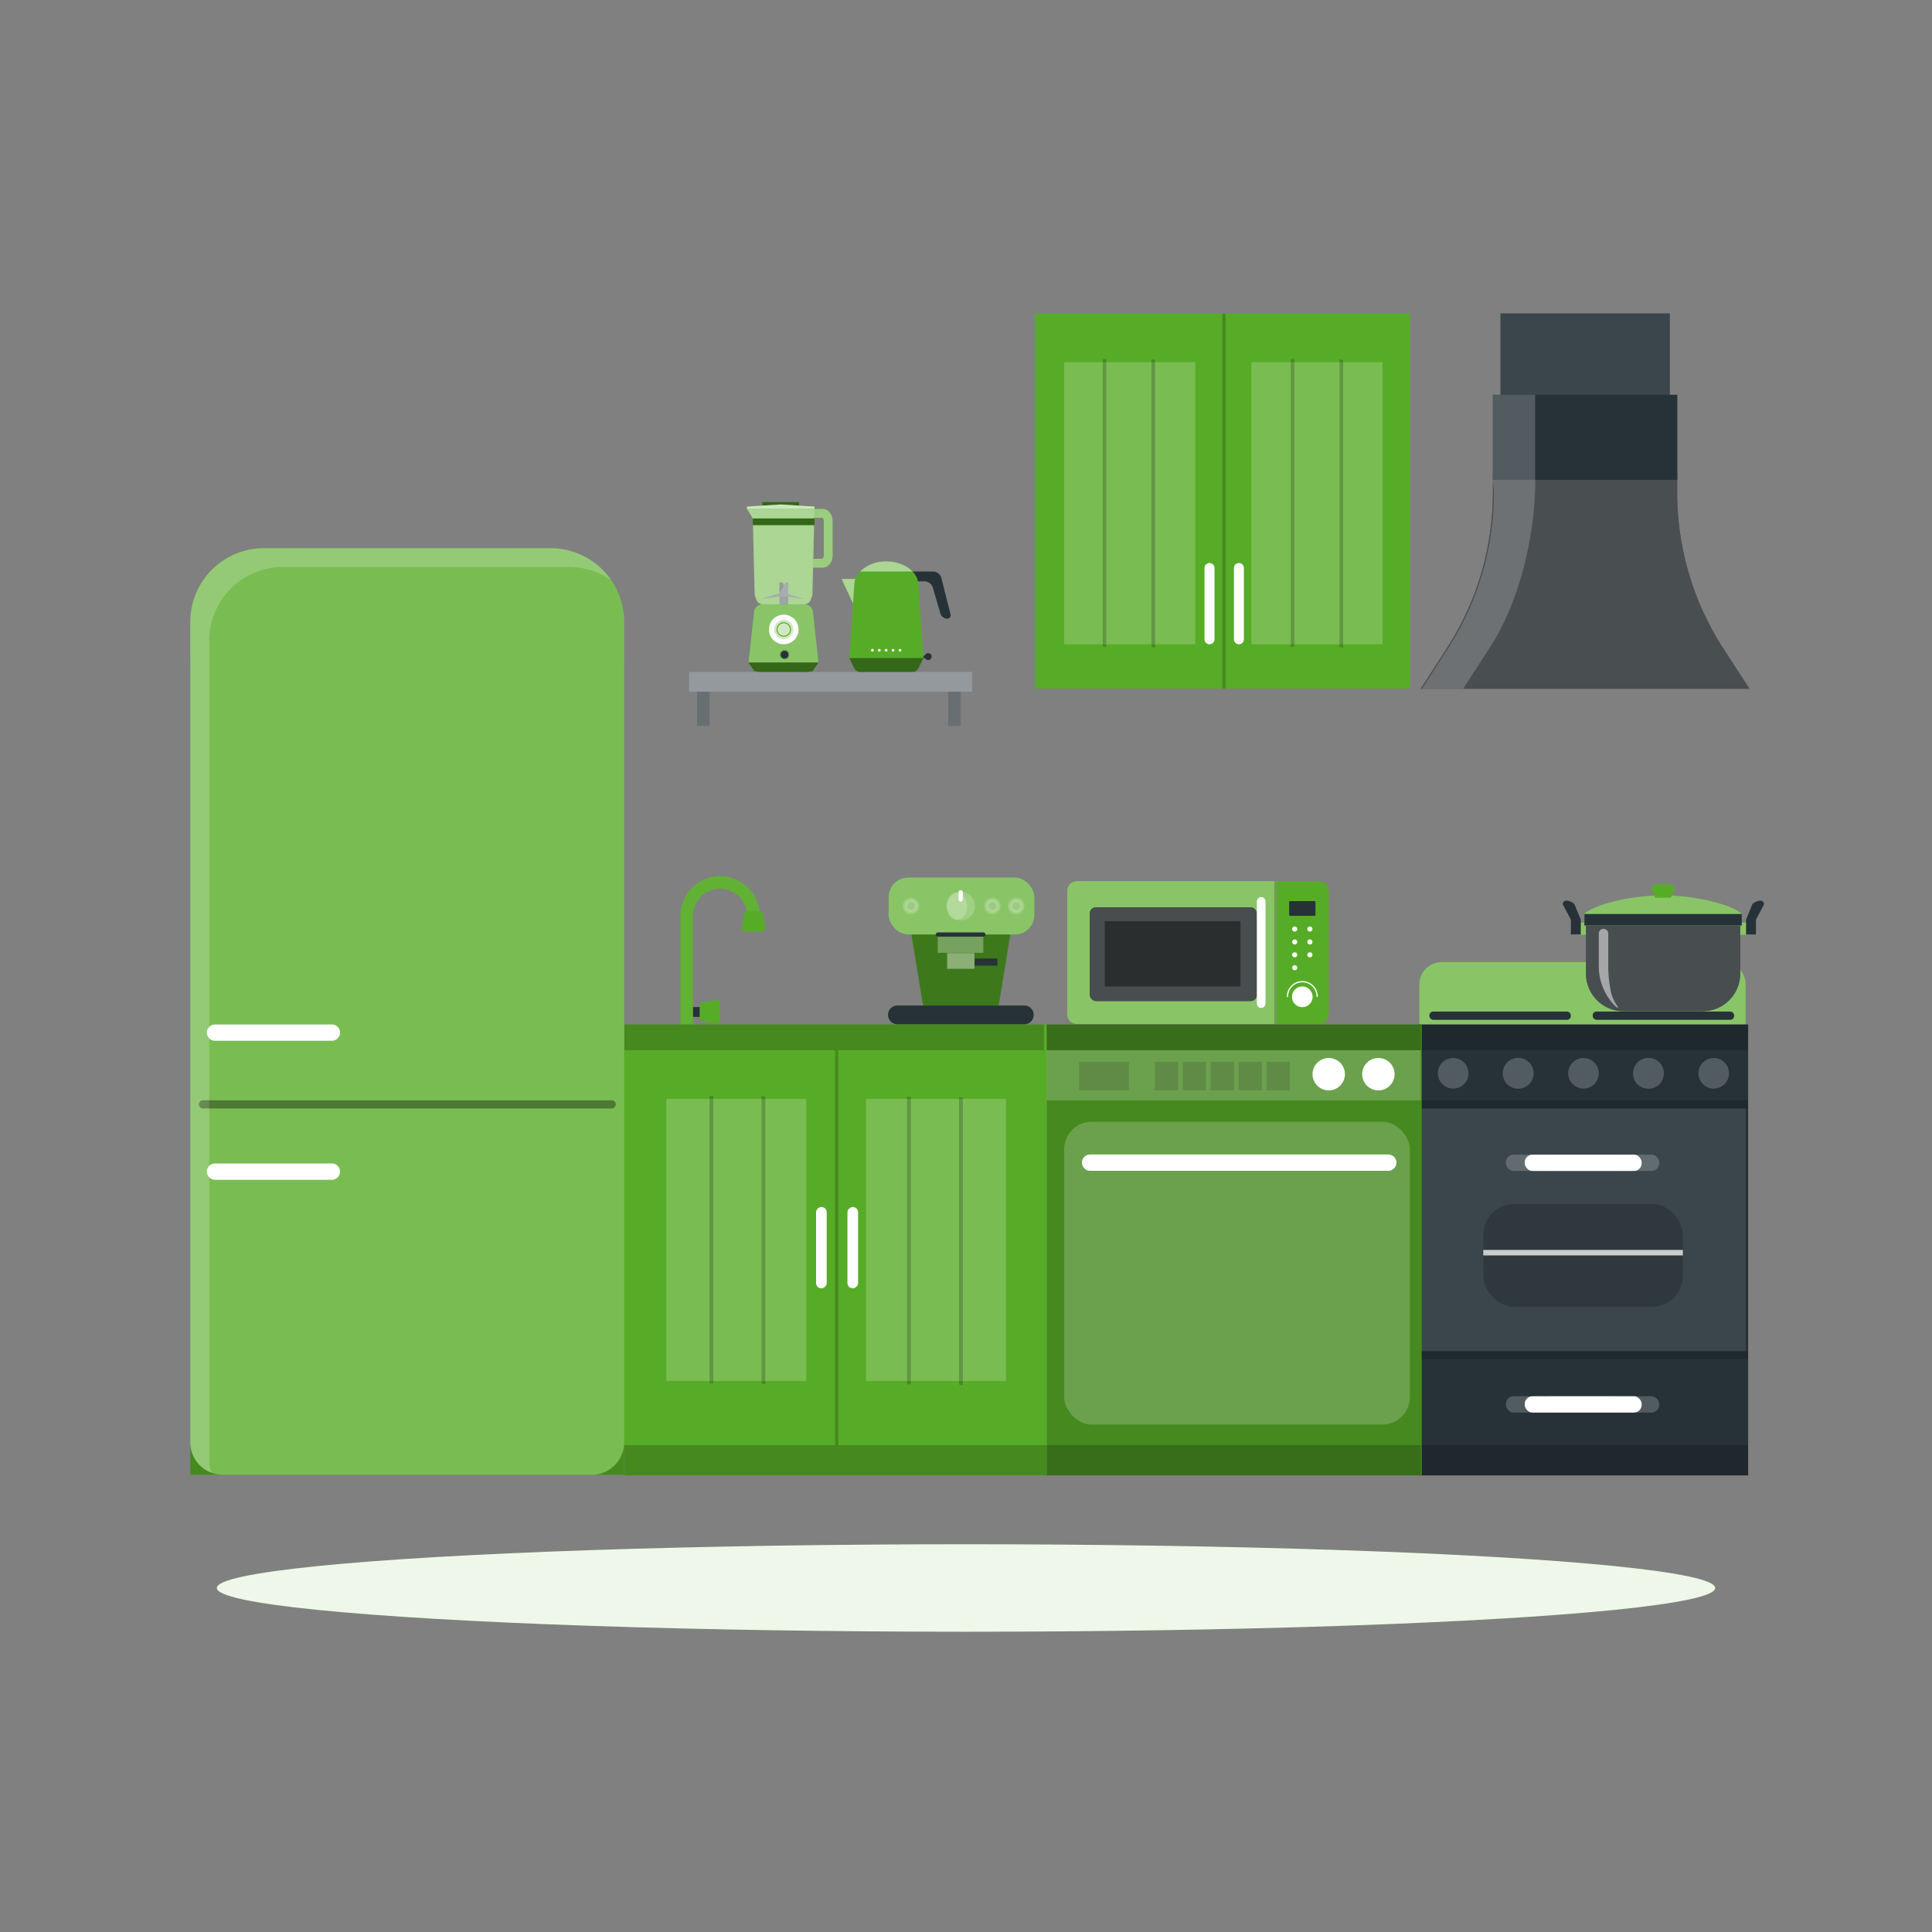 <svg xmlns="http://www.w3.org/2000/svg" xmlns:xlink="http://www.w3.org/1999/xlink" viewBox="0 0 500 500"><rect x="0" y="0" width="500" height="500" fill="#808080" stroke="none"/><g id="freepik--Carpet--inject-69"><ellipse id="freepik--path--inject-69" cx="250" cy="410.97" rx="193.89" ry="11.32" style="fill:#57AC27"></ellipse><ellipse id="freepik--path--inject-69" cx="250" cy="410.97" rx="193.89" ry="11.32" style="fill:#fff;opacity:0.9"></ellipse></g><g id="freepik--gas-stove--inject-69"><path d="M373.1,249H446a5.77,5.77,0,0,1,5.77,5.77V266.1a0,0,0,0,1,0,0H367.33a0,0,0,0,1,0,0V254.75A5.77,5.77,0,0,1,373.1,249Z" style="fill:#57AC27"></path><path d="M373.1,249H446a5.77,5.77,0,0,1,5.77,5.77V266.1a0,0,0,0,1,0,0H367.33a0,0,0,0,1,0,0V254.75A5.77,5.77,0,0,1,373.1,249Z" style="fill:#fff;opacity:0.3"></path><rect x="367.18" y="265.13" width="85.24" height="116.7" style="fill:#263238"></rect><rect x="367.18" y="374" width="85.24" height="7.82" style="opacity:0.2"></rect><rect x="367.18" y="265.13" width="85.17" height="6.67" style="opacity:0.2"></rect><rect x="367.18" y="284.76" width="85.24" height="2.11" style="opacity:0.2"></rect><rect x="367.18" y="349.65" width="85.24" height="2.11" style="opacity:0.2"></rect><rect x="367.33" y="286.87" width="84.45" height="62.79" style="fill:#fff;opacity:0.1"></rect><rect x="383.89" y="323.48" width="51.62" height="1.42" style="fill:#fff"></rect><rect x="383.89" y="311.58" width="51.62" height="26.61" rx="7.95" style="opacity:0.2"></rect><rect x="389.72" y="298.82" width="30.26" height="4.22" rx="1.98" style="fill:#fff;opacity:0.2"></rect><rect x="399.14" y="298.82" width="30.26" height="4.22" rx="1.98" style="fill:#fff;opacity:0.2"></rect><rect x="394.6" y="298.82" width="30.26" height="4.22" rx="1.98" style="fill:#fff"></rect><rect x="389.72" y="361.35" width="30.26" height="4.22" rx="1.98" style="fill:#fff;opacity:0.2"></rect><rect x="399.14" y="361.35" width="30.26" height="4.22" rx="1.98" style="fill:#fff;opacity:0.2"></rect><rect x="394.6" y="361.35" width="30.26" height="4.22" rx="1.98" style="fill:#fff"></rect><rect x="369.92" y="261.79" width="36.62" height="2.14" rx="1" style="fill:#263238"></rect><rect x="412.18" y="261.79" width="36.62" height="2.14" rx="1" style="fill:#263238"></rect><g style="opacity:0.2"><circle cx="376.08" cy="277.77" r="3.96" style="fill:#fff"></circle><path d="M396.9,277.77a4,4,0,1,1-4-4A4,4,0,0,1,396.9,277.77Z" style="fill:#fff"></path><circle cx="409.8" cy="277.77" r="3.96" style="fill:#fff"></circle><path d="M430.62,277.77a4,4,0,1,1-4-4A4,4,0,0,1,430.62,277.77Z" style="fill:#fff"></path><circle cx="443.51" cy="277.77" r="3.96" style="fill:#fff"></circle></g></g><g id="freepik--Pot--inject-69"><rect x="449.46" y="238.78" width="4.83" height="3.13" style="fill:#57AC27"></rect><rect x="449.46" y="238.78" width="4.83" height="3.13" style="fill:#fff;opacity:0.3"></rect><path d="M453.51,234l-1.63,4v3.87h2.56V238l2-3.77c.32-.6-.31-1.25-1.08-1.13A3.41,3.41,0,0,0,453.51,234Z" style="fill:#263238"></path><rect x="406.69" y="238.78" width="4.83" height="3.13" transform="translate(818.21 480.69) rotate(180)" style="fill:#57AC27"></rect><rect x="406.69" y="238.78" width="4.83" height="3.13" transform="translate(818.21 480.69) rotate(180)" style="fill:#fff;opacity:0.3"></rect><path d="M407.46,234l1.64,4v3.87h-2.56V238l-2-3.77c-.32-.6.3-1.25,1.08-1.13A3.36,3.36,0,0,1,407.46,234Z" style="fill:#263238"></path><path d="M410.46,239.54h39.9a0,0,0,0,1,0,0V252a9.7,9.7,0,0,1-9.7,9.7h-20.5a9.7,9.7,0,0,1-9.7-9.7V239.54A0,0,0,0,1,410.46,239.54Z" style="fill:#263238"></path><path d="M410.46,239.54h39.9a0,0,0,0,1,0,0V252a9.7,9.7,0,0,1-9.7,9.7h-20.5a9.7,9.7,0,0,1-9.7-9.7V239.54A0,0,0,0,1,410.46,239.54Z" style="fill:#606060;opacity:0.6"></path><path d="M450.77,239.54H410v-3h0c.78-.9,3.44-2.06,5.82-2.74a52.5,52.5,0,0,1,29.09,0c2.38.68,4.77,1.62,5.82,2.74h0Z" style="fill:#57AC27"></path><path d="M450.77,239.54H410v-3h0c.78-.9,3.44-2.06,5.82-2.74a52.5,52.5,0,0,1,29.09,0c2.38.68,4.77,1.62,5.82,2.74h0Z" style="fill:#fff;opacity:0.3"></path><path d="M433.48,229.92c0,.65-1.38,1.17-3.08,1.17s-3.07-.52-3.07-1.17,1.38-1.17,3.07-1.17S433.48,229.28,433.48,229.92Z" style="fill:#57AC27"></path><polygon points="432.43 232.34 428.38 232.34 427.33 229.84 433.48 229.84 432.43 232.34" style="fill:#57AC27"></polygon><rect x="410.04" y="236.54" width="40.73" height="2.99" style="fill:#263238"></rect><path d="M413.76,241.66V250a14.64,14.64,0,0,0,3.9,10c.49.52.86.85,1,.81s-.08-.41-.33-.8a10.41,10.41,0,0,1-1.42-3.3,32.75,32.75,0,0,1-.69-6.76v-8.34a1.23,1.23,0,0,0-1.23-1.22h0A1.22,1.22,0,0,0,413.76,241.66Z" style="fill:#fff;opacity:0.5"></path></g><g id="freepik--extractor-hood--inject-69"><rect x="388.32" y="81.11" width="43.84" height="86.5" style="fill:#263238"></rect><rect x="388.32" y="81.11" width="43.84" height="86.5" style="fill:#fff;opacity:0.1"></rect><path d="M452.75,178.24H367.7l7-10.85a74.28,74.28,0,0,0,11.66-40.27v-4.67h47.69v4.67a74.28,74.28,0,0,0,11.66,40.27Z" style="fill:#263238"></path><g style="opacity:0.6"><path d="M452.75,178.24H367.7l7-10.85a74.28,74.28,0,0,0,11.66-40.27v-4.67h47.69v4.67a74.28,74.28,0,0,0,11.66,40.27Z" style="fill:#606060"></path></g><rect x="386.33" y="102.16" width="47.76" height="22.02" style="fill:#263238"></rect><path d="M368,178.24h10.67l7-10.85c7.58-11.68,11.65-28.73,11.65-43.21h-11l.3,2.94A74.2,74.2,0,0,1,375,167.39Z" style="fill:#fff;opacity:0.2"></path><rect x="386.33" y="102.16" width="10.97" height="22.02" style="fill:#fff;opacity:0.2"></rect></g><g id="freepik--Dishwasher--inject-69"><rect x="270.87" y="265.13" width="97.07" height="116.7" style="fill:#57AC27"></rect><rect x="270.87" y="265.13" width="97.07" height="116.7" style="opacity:0.2"></rect><rect x="275.41" y="290.31" width="89.46" height="78.36" rx="7.12" style="fill:#fff;opacity:0.2"></rect><path d="M359.28,303H282.12a2.1,2.1,0,0,1-2.11-2.11h0a2.11,2.11,0,0,1,2.11-2.11h77.16a2.11,2.11,0,0,1,2.11,2.11h0A2.1,2.1,0,0,1,359.28,303Z" style="fill:#fff"></path><rect x="270.62" y="374" width="97.07" height="7.82" style="opacity:0.2"></rect><rect x="270.7" y="265.13" width="96.99" height="6.67" style="opacity:0.2"></rect><path d="M348.06,278a4.19,4.19,0,1,1-4.18-4.19A4.18,4.18,0,0,1,348.06,278Z" style="fill:#fff"></path><path d="M360.91,278a4.19,4.19,0,1,1-4.19-4.19A4.18,4.18,0,0,1,360.91,278Z" style="fill:#fff"></path><g style="opacity:0.2"><rect x="279.26" y="274.8" width="12.92" height="7.37"></rect><rect x="298.87" y="274.8" width="6" height="7.37"></rect><rect x="306.1" y="274.8" width="6" height="7.37"></rect><rect x="313.34" y="274.8" width="6" height="7.37"></rect><rect x="320.57" y="274.8" width="6" height="7.37"></rect><rect x="327.8" y="274.8" width="6" height="7.37"></rect></g><rect x="270.7" y="271.8" width="96.99" height="12.96" style="fill:#fff;opacity:0.2"></rect></g><g id="freepik--Microwave--inject-69"><path d="M330.5,228.05h10.89a2.48,2.48,0,0,1,2.49,2.48v32a2.48,2.48,0,0,1-2.49,2.48H278.7a2.48,2.48,0,0,1-2.49-2.48v-32a2.48,2.48,0,0,1,2.49-2.48h51.8" style="fill:#57AC27"></path><g style="opacity:0.3"><path d="M330.5,265H278.7a2.48,2.48,0,0,1-2.49-2.48v-32a2.48,2.48,0,0,1,2.49-2.48h51.8Z" style="fill:#fff"></path></g><rect x="282.02" y="234.8" width="43.26" height="24.28" rx="1.61" style="fill:#263238"></rect><rect x="282.02" y="234.8" width="43.26" height="24.28" rx="1.61" style="fill:#606060;opacity:0.6"></rect><path d="M326.39,260.86h0a1.11,1.11,0,0,1-1.11-1.11V233.27a1.11,1.11,0,0,1,1.11-1.11h0a1.12,1.12,0,0,1,1.12,1.11v26.48A1.12,1.12,0,0,1,326.39,260.86Z" style="fill:#fff"></path><rect x="329.78" y="228.05" width="0.73" height="36.97" style="opacity:0.2"></rect><path d="M339.7,258A2.67,2.67,0,1,1,337,255.3,2.67,2.67,0,0,1,339.7,258Z" style="fill:#fff"></path><path d="M340.88,258.06a.16.16,0,0,1-.16-.16,3.68,3.68,0,1,0-7.36,0,.16.16,0,0,1-.32,0,4,4,0,0,1,8,0A.16.16,0,0,1,340.88,258.06Z" style="fill:#fff"></path><rect x="333.63" y="233.2" width="6.81" height="3.82" rx="0.25" style="fill:#263238"></rect><circle cx="335.07" cy="240.44" r="0.66" style="fill:#fff"></circle><circle cx="339" cy="240.44" r="0.66" style="fill:#fff"></circle><circle cx="335.07" cy="243.78" r="0.66" style="fill:#fff"></circle><circle cx="339" cy="243.78" r="0.66" style="fill:#fff"></circle><circle cx="335.07" cy="247.11" r="0.66" style="fill:#fff"></circle><circle cx="339" cy="247.11" r="0.66" style="fill:#fff"></circle><circle cx="335.07" cy="250.45" r="0.66" style="fill:#fff"></circle><rect x="285.89" y="238.41" width="35.15" height="16.89" style="opacity:0.4"></rect></g><g id="freepik--Sink--inject-69"><path d="M186.36,259.76V264a1,1,0,0,1-1.18.9l-3.43-.59a.92.92,0,0,1-.68-.91v-3.07a.93.93,0,0,1,.68-.92l3.43-.59A1,1,0,0,1,186.36,259.76Z" style="fill:#57AC27"></path><rect x="178.52" y="260.62" width="2.55" height="2.55" style="fill:#263238"></rect><path d="M177.74,267.13a1.63,1.63,0,0,1-1.63-1.63V237a10.25,10.25,0,0,1,20.5,0,1.63,1.63,0,0,1-3.26,0,7,7,0,1,0-14,0V265.5A1.63,1.63,0,0,1,177.74,267.13Z" style="fill:#57AC27"></path><g style="opacity:0.2"><path d="M177.74,267.13a1.63,1.63,0,0,1-1.63-1.63V237a10.25,10.25,0,0,1,20.5,0,1.63,1.63,0,0,1-3.26,0,7,7,0,1,0-14,0V265.5A1.63,1.63,0,0,1,177.74,267.13Z" style="fill:#fff;opacity:0.3"></path></g><path d="M197.17,241.11h-4.26a.94.94,0,0,1-.91-1.17l.59-3.43a.91.91,0,0,1,.91-.69h3.07a.92.92,0,0,1,.92.69l.59,3.43A1,1,0,0,1,197.17,241.11Z" style="fill:#57AC27"></path><rect x="161.54" y="265.13" width="109.33" height="116.7" style="fill:#57AC27"></rect><rect x="161.54" y="374" width="109.33" height="7.82" style="opacity:0.2"></rect><rect x="161.54" y="265.13" width="108.64" height="6.67" style="opacity:0.2"></rect><rect x="216.11" y="271.8" width="0.87" height="102.2" style="opacity:0.2"></rect><rect x="172.45" y="284.39" width="36.2" height="73.02" style="fill:#fff;opacity:0.2"></rect><rect x="224.13" y="284.39" width="36.2" height="73.02" style="fill:#fff;opacity:0.2"></rect><rect x="183.62" y="283.59" width="0.99" height="74.45" style="opacity:0.2"></rect><polygon points="198.06 358.29 197.08 358.04 197.08 283.59 198.06 283.85 198.06 358.29" style="opacity:0.2"></polygon><rect x="234.74" y="283.84" width="0.99" height="74.45" style="opacity:0.2"></rect><polygon points="249.19 358.54 248.2 358.29 248.2 283.84 249.19 284.1 249.19 358.54" style="opacity:0.2"></polygon><rect x="202.06" y="321.53" width="21.03" height="2.75" rx="1.33" transform="translate(-110.33 535.47) rotate(-90)" style="fill:#fff"></rect><rect x="210.18" y="321.53" width="21.03" height="2.75" rx="1.33" transform="translate(-102.21 543.59) rotate(-90)" style="fill:#fff"></rect></g><g id="freepik--Cupboard--inject-69"><rect x="267.8" y="81.14" width="97.07" height="97.07" style="fill:#57AC27"></rect><rect x="316.34" y="81.14" width="0.82" height="97.07" style="opacity:0.2"></rect><rect x="275.41" y="93.73" width="33.93" height="73.01" style="fill:#fff;opacity:0.2"></rect><rect x="323.86" y="93.73" width="33.93" height="73.01" style="fill:#fff;opacity:0.2"></rect><rect x="285.38" y="92.93" width="0.93" height="74.45" style="opacity:0.2"></rect><polygon points="298.92 167.63 297.99 167.38 297.99 92.93 298.92 93.18 298.92 167.63" style="opacity:0.2"></polygon><rect x="334.05" y="92.93" width="0.93" height="74.45" style="opacity:0.2"></rect><polygon points="347.6 167.63 346.67 167.38 346.67 92.93 347.6 93.18 347.6 167.63" style="opacity:0.2"></polygon><path d="M314.31,147v18.45a1.29,1.29,0,0,1-1.29,1.29h0a1.29,1.29,0,0,1-1.29-1.29V147a1.29,1.29,0,0,1,1.29-1.29h0A1.29,1.29,0,0,1,314.31,147Z" style="fill:#fff"></path><path d="M321.92,147v18.45a1.29,1.29,0,0,1-1.29,1.29h0a1.29,1.29,0,0,1-1.29-1.29V147a1.29,1.29,0,0,1,1.29-1.29h0A1.29,1.29,0,0,1,321.92,147Z" style="fill:#fff"></path></g><g id="freepik--coffee-maker--inject-69"><g id="freepik--coffee-machine--inject-69"><polygon points="258.47 260.2 238.87 260.2 235.78 241.27 261.56 241.27 258.47 260.2" style="fill:#57AC27"></polygon><g style="opacity:0.3"><polygon points="258.47 260.2 238.87 260.2 235.78 241.27 261.56 241.27 258.47 260.2"></polygon></g><rect x="229.99" y="227.11" width="37.7" height="14.73" rx="5.07" style="fill:#57AC27"></rect><g style="opacity:0.3"><rect x="229.99" y="227.11" width="37.7" height="14.73" rx="5.07" style="fill:#fff"></rect></g><g style="opacity:0.4"><rect x="245.12" y="246.67" width="7.07" height="4.05" style="fill:#fff"></rect></g><path d="M267.52,262.65a2.42,2.42,0,0,1-2.43,2.43H232.25a2.43,2.43,0,1,1,0-4.86h32.84A2.43,2.43,0,0,1,267.52,262.65Z" style="fill:#57AC27"></path><path d="M267.52,262.65a2.42,2.42,0,0,1-2.43,2.43H232.25a2.43,2.43,0,1,1,0-4.86h32.84A2.43,2.43,0,0,1,267.52,262.65Z" style="fill:#263238"></path><g style="opacity:0.2"><path d="M252.35,234.51a3.68,3.68,0,0,1-3.68,3.68,3.47,3.47,0,0,1-1-.15,3.68,3.68,0,0,1,0-7.07,3.47,3.47,0,0,1,1-.15A3.69,3.69,0,0,1,252.35,234.51Z" style="fill:#fafafa"></path></g><g style="opacity:0.2"><ellipse cx="247.64" cy="234.51" rx="2.65" ry="3.54" style="fill:#fff"></ellipse></g><g style="opacity:0.3"><rect x="242.69" y="241.88" width="11.78" height="4.71" style="fill:#fff"></rect></g><rect x="252.24" y="248.06" width="5.89" height="1.84" style="fill:#263238"></rect></g><path d="M254.49,242.41H242.74a.55.55,0,0,1-.55-.55.55.55,0,0,1,.55-.55h11.75a.55.55,0,0,1,.55.55A.55.55,0,0,1,254.49,242.41Z" style="fill:#263238"></path><g style="opacity:0.2"><circle cx="235.79" cy="234.49" r="1.55" style="fill:#e0e0e0"></circle></g><g style="opacity:0.2"><path d="M235.79,236.59a2.1,2.1,0,1,1,2.09-2.1A2.1,2.1,0,0,1,235.79,236.59Zm0-3.09a1,1,0,1,0,1,1A1,1,0,0,0,235.79,233.5Z" style="fill:#fff"></path></g><g style="opacity:0.2"><circle cx="256.82" cy="234.49" r="1.55" style="fill:#e0e0e0"></circle></g><g style="opacity:0.2"><path d="M256.82,236.59a2.1,2.1,0,1,1,2.1-2.1A2.1,2.1,0,0,1,256.82,236.59Zm0-3.09a1,1,0,0,0,0,2,1,1,0,1,0,0-2Z" style="fill:#fff"></path></g><g style="opacity:0.2"><path d="M264.55,234.49A1.55,1.55,0,1,1,263,233,1.55,1.55,0,0,1,264.55,234.49Z" style="fill:#e0e0e0"></path></g><g style="opacity:0.2"><path d="M263,236.59a2.1,2.1,0,1,1,2.1-2.1A2.1,2.1,0,0,1,263,236.59Zm0-3.09a1,1,0,1,0,1,1A1,1,0,0,0,263,233.5Z" style="fill:#fff"></path></g><path d="M248.62,233.32a.55.55,0,0,1-.55-.56v-1.84a.55.55,0,0,1,.55-.55.55.55,0,0,1,.55.55v1.84A.56.56,0,0,1,248.62,233.32Z" style="fill:#fff"></path></g><g id="freepik--Shelf--inject-69"><rect x="178.27" y="173.84" width="73.36" height="5.26" style="fill:#263238"></rect><rect x="178.27" y="173.84" width="73.36" height="5.26" style="fill:#fff;opacity:0.5"></rect><rect x="180.4" y="179.1" width="3.22" height="8.73" style="fill:#263238"></rect><rect x="245.4" y="179.1" width="3.22" height="8.73" style="fill:#263238"></rect><g style="opacity:0.3"><rect x="180.4" y="179.1" width="3.22" height="8.73" style="fill:#fff"></rect><rect x="245.4" y="179.1" width="3.22" height="8.73" style="fill:#fff"></rect></g></g><g id="freepik--Boiler--inject-69"><rect x="237.9" y="169.72" width="2.4" height="0.58" rx="0.26" style="fill:#263238"></rect><path d="M239.31,169.92a.9.9,0,1,0,.9-.9A.9.9,0,0,0,239.31,169.92Z" style="fill:#263238"></path><path d="M236.15,147.9h5.27a2.31,2.31,0,0,1,2.22,1.72L246,159a.86.86,0,0,1-.82,1.11h0a1.93,1.93,0,0,1-1.79-1.27l-2-6.85a2.31,2.31,0,0,0-2.16-1.54h-3.13V147.9Z" style="fill:#263238"></path><polygon points="221 156.69 217.8 149.83 221.46 149.83 221 156.69" style="fill:#57AC27"></polygon><polygon points="221 156.69 217.8 149.83 221.46 149.83 221 156.69" style="fill:#fff;opacity:0.5"></polygon><path d="M239,170.3H219.8l1.3-19.2a5.07,5.07,0,0,1,1.5-3.2,9.49,9.49,0,0,1,6.78-2.6,10.06,10.06,0,0,1,5.69,1.67,7.53,7.53,0,0,1,1.08.93,5.08,5.08,0,0,1,1.51,3.2Z" style="fill:#57AC27"></path><path d="M236.07,173.9H222.69a1.73,1.73,0,0,1-1.58-.89l-1.31-2.71H239L237.65,173A1.73,1.73,0,0,1,236.07,173.9Z" style="fill:#57AC27"></path><path d="M236.07,173.9H222.69a1.73,1.73,0,0,1-1.58-.89l-1.31-2.71H239L237.65,173A1.73,1.73,0,0,1,236.07,173.9Z" style="opacity:0.4"></path><path d="M236.15,147.9H222.6a9.49,9.49,0,0,1,6.78-2.6,10.06,10.06,0,0,1,5.69,1.67A7.53,7.53,0,0,1,236.15,147.9Z" style="fill:#fff;opacity:0.5"></path><circle cx="229.34" cy="168.29" r="0.35" style="fill:#fff"></circle><circle cx="225.78" cy="168.29" r="0.35" style="fill:#fff"></circle><circle cx="227.56" cy="168.29" r="0.35" style="fill:#fff"></circle><circle cx="231.12" cy="168.29" r="0.35" style="fill:#fff"></circle><circle cx="232.91" cy="168.29" r="0.35" style="fill:#fff"></circle></g><g id="freepik--Blender--inject-69"><path d="M212.92,146.9h-2.48a1.15,1.15,0,0,1,0-2.3h2.45a1.22,1.22,0,0,0,.3-.9v-8.79a1.22,1.22,0,0,0-.3-.9h-2.21a1.15,1.15,0,0,1,0-2.3h2.24c1.44,0,2.57,1.41,2.57,3.2v8.79C215.49,145.5,214.36,146.9,212.92,146.9Zm0-12.89Z" style="fill:#57AC27"></path><g style="opacity:0.4"><path d="M212.92,146.9h-2.48a1.15,1.15,0,0,1,0-2.3h2.45a1.22,1.22,0,0,0,.3-.9v-8.79a1.22,1.22,0,0,0-.3-.9h-2.21a1.15,1.15,0,0,1,0-2.3h2.24c1.44,0,2.57,1.41,2.57,3.2v8.79C215.49,145.5,214.36,146.9,212.92,146.9Zm0-12.89Z" style="fill:#fff"></path></g><path d="M208.08,156.41h-10.6a1.86,1.86,0,0,1-1.77-1.26l-.31-.89a1.85,1.85,0,0,1-.1-.57l-.48-19.51h15.91l-.48,19.62a2,2,0,0,1-.12.6l-.29.78A1.87,1.87,0,0,1,208.08,156.41Z" style="fill:#57AC27"></path><polygon points="201.72 154.41 201.72 150.76 202.58 150.76 203.99 154.41 201.72 154.41" style="fill:#263238"></polygon><rect x="201.72" y="154.41" width="2.25" height="2" style="fill:#263238"></rect><rect x="201.72" y="154.41" width="2.25" height="2" style="fill:#fff;opacity:0.1"></rect><polygon points="201.08 154.41 197.01 155.04 201.78 153.5 203.32 150.76 203.99 150.76 203.99 153.77 208.15 155.04 203.99 154.41 201.08 154.41" style="fill:#263238"></polygon><polygon points="201.08 154.41 197.01 155.04 201.78 153.5 203.32 150.76 203.99 150.76 203.99 153.77 208.15 155.04 203.99 154.41 201.08 154.41" style="fill:#fff;opacity:0.2"></polygon><path d="M208.08,156.41h-10.6a1.86,1.86,0,0,1-1.77-1.26l-.31-.89a1.85,1.85,0,0,1-.1-.57l-.48-19.51h15.91l-.48,19.62a2,2,0,0,1-.12.6l-.29.78A1.87,1.87,0,0,1,208.08,156.41Z" style="fill:#fff;opacity:0.5"></path><path d="M197.46,156.41h10.6a2.22,2.22,0,0,1,1.82.75l.35.54a.84.84,0,0,1,.13.35l1.46,13.42h-18.1L195.19,158a.73.73,0,0,1,.14-.37l.32-.48A2.23,2.23,0,0,1,197.46,156.41Z" style="fill:#57AC27"></path><path d="M197.46,156.41h10.6a2.22,2.22,0,0,1,1.82.75l.35.54a.84.84,0,0,1,.13.35l1.46,13.42h-18.1L195.19,158a.73.73,0,0,1,.14-.37l.32-.48A2.23,2.23,0,0,1,197.46,156.41Z" style="fill:#fff;opacity:0.3"></path><path d="M208.08,173.9h-10.6a10.37,10.37,0,0,1-1.82-.12l-.35-.09a.31.31,0,0,1-.13-.06l-1.46-2.16h18.1l-1.46,2.17a.37.37,0,0,1-.15.06l-.32.08A10.32,10.32,0,0,1,208.08,173.9Z" style="fill:#57AC27"></path><path d="M208.08,173.9h-10.6a10.37,10.37,0,0,1-1.82-.12l-.35-.09a.31.31,0,0,1-.13-.06l-1.46-2.16h18.1l-1.46,2.17a.37.37,0,0,1-.15.06l-.32.08A10.32,10.32,0,0,1,208.08,173.9Z" style="opacity:0.4"></path><polygon points="206.81 131.05 197.29 131.05 197.28 129.93 206.8 129.93 206.81 131.05" style="fill:#57AC27"></polygon><polygon points="206.81 131.05 197.29 131.05 197.28 129.93 206.8 129.93 206.81 131.05" style="opacity:0.4"></polygon><polygon points="210.79 131.1 210.79 132.23 193.65 132.23 193.31 131.66 193.31 131.1 197.73 130.82 202.05 130.55 207.25 130.88 210.79 131.1" style="fill:#57AC27"></polygon><polygon points="210.79 131.1 210.79 132.23 193.65 132.23 193.31 131.66 193.31 131.1 197.73 130.82 202.05 130.55 207.25 130.88 210.79 131.1" style="fill:#fff;opacity:0.7"></polygon><polygon points="210.79 131.66 210.78 132.23 210.73 134.19 194.82 134.19 193.65 132.23 193.31 131.66 210.79 131.66" style="fill:#57AC27"></polygon><polygon points="210.79 131.66 210.78 132.23 210.73 134.19 194.82 134.19 193.65 132.23 193.31 131.66 210.79 131.66" style="fill:#fff;opacity:0.5"></polygon><rect x="194.82" y="134.18" width="15.97" height="1.73" style="fill:#57AC27"></rect><rect x="194.82" y="134.18" width="15.97" height="1.73" style="opacity:0.4"></rect><path d="M202.84,159.08a3.83,3.83,0,1,0,3.83,3.83A3.84,3.84,0,0,0,202.84,159.08Zm0,6.25a2.42,2.42,0,1,1,2.42-2.42A2.42,2.42,0,0,1,202.84,165.33Z" style="fill:#fff"></path><path d="M205.26,162.91a2.42,2.42,0,1,1-2.42-2.42A2.42,2.42,0,0,1,205.26,162.91Z" style="fill:#fff;opacity:0.6"></path><path d="M202.84,164.78a1.87,1.87,0,1,1,1.87-1.87A1.87,1.87,0,0,1,202.84,164.78Zm0-3.48a1.61,1.61,0,1,0,1.61,1.61A1.62,1.62,0,0,0,202.84,161.3Z" style="fill:#57AC27"></path><path d="M204.29,169.43a1.25,1.25,0,1,1-1.24-1.24A1.24,1.24,0,0,1,204.29,169.43Z" style="opacity:0.2"></path><circle cx="203.05" cy="169.43" r="1" style="fill:#263238"></circle></g><g id="freepik--Fridge--inject-69"><path d="M80,141.87h50.69a30.8,30.8,0,0,1,30.8,30.8v209a0,0,0,0,1,0,0H49.25a0,0,0,0,1,0,0v-209A30.8,30.8,0,0,1,80,141.87Z" style="fill:#57AC27"></path><path d="M80,141.87h50.69a30.8,30.8,0,0,1,30.8,30.8v209a0,0,0,0,1,0,0H49.25a0,0,0,0,1,0,0v-209A30.8,30.8,0,0,1,80,141.87Z" style="opacity:0.2"></path><path d="M68.33,141.87h74.13a19.08,19.08,0,0,1,19.08,19.08v212.3a8.43,8.43,0,0,1-8.43,8.43H57.68a8.43,8.43,0,0,1-8.43-8.43V160.95A19.08,19.08,0,0,1,68.33,141.87Z" style="fill:#57AC27"></path><path d="M68.33,141.87h74.13a19.08,19.08,0,0,1,19.08,19.08v212.3a8.43,8.43,0,0,1-8.43,8.43H57.68a8.43,8.43,0,0,1-8.43-8.43V160.95A19.08,19.08,0,0,1,68.33,141.87Z" style="fill:#fff;opacity:0.2"></path><path d="M158.3,286.87H52.48a1.06,1.06,0,0,1-1-1.06h0a1,1,0,0,1,1-1.05H158.3a1.05,1.05,0,0,1,1.06,1.05h0A1.06,1.06,0,0,1,158.3,286.87Z" style="opacity:0.2"></path><path d="M85.89,269.35H55.66a2.11,2.11,0,0,1-2.12-2.11h0a2.11,2.11,0,0,1,2.12-2.11H85.89A2.11,2.11,0,0,1,88,267.24h0A2.11,2.11,0,0,1,85.89,269.35Z" style="fill:#fff"></path><path d="M85.89,305.33H55.66a2.12,2.12,0,0,1-2.12-2.11h0a2.11,2.11,0,0,1,2.12-2.11H85.89A2.11,2.11,0,0,1,88,303.22h0A2.12,2.12,0,0,1,85.89,305.33Z" style="fill:#fff"></path><path d="M158.16,150.12a18.89,18.89,0,0,0-10.82-3.37H73.21a19.08,19.08,0,0,0-19.08,19.08v212.3a8.38,8.38,0,0,0,.55,3,8.44,8.44,0,0,1-5.43-7.89V160.94a19.07,19.07,0,0,1,19.07-19.07h74.14A19,19,0,0,1,158.16,150.12Z" style="fill:#fff;opacity:0.2"></path><path d="M158.3,286.87H52.48a1.06,1.06,0,0,1-1-1.06h0a1,1,0,0,1,1-1.05H158.3a1.05,1.05,0,0,1,1.06,1.05h0A1.06,1.06,0,0,1,158.3,286.87Z" style="opacity:0.2"></path></g></svg>
